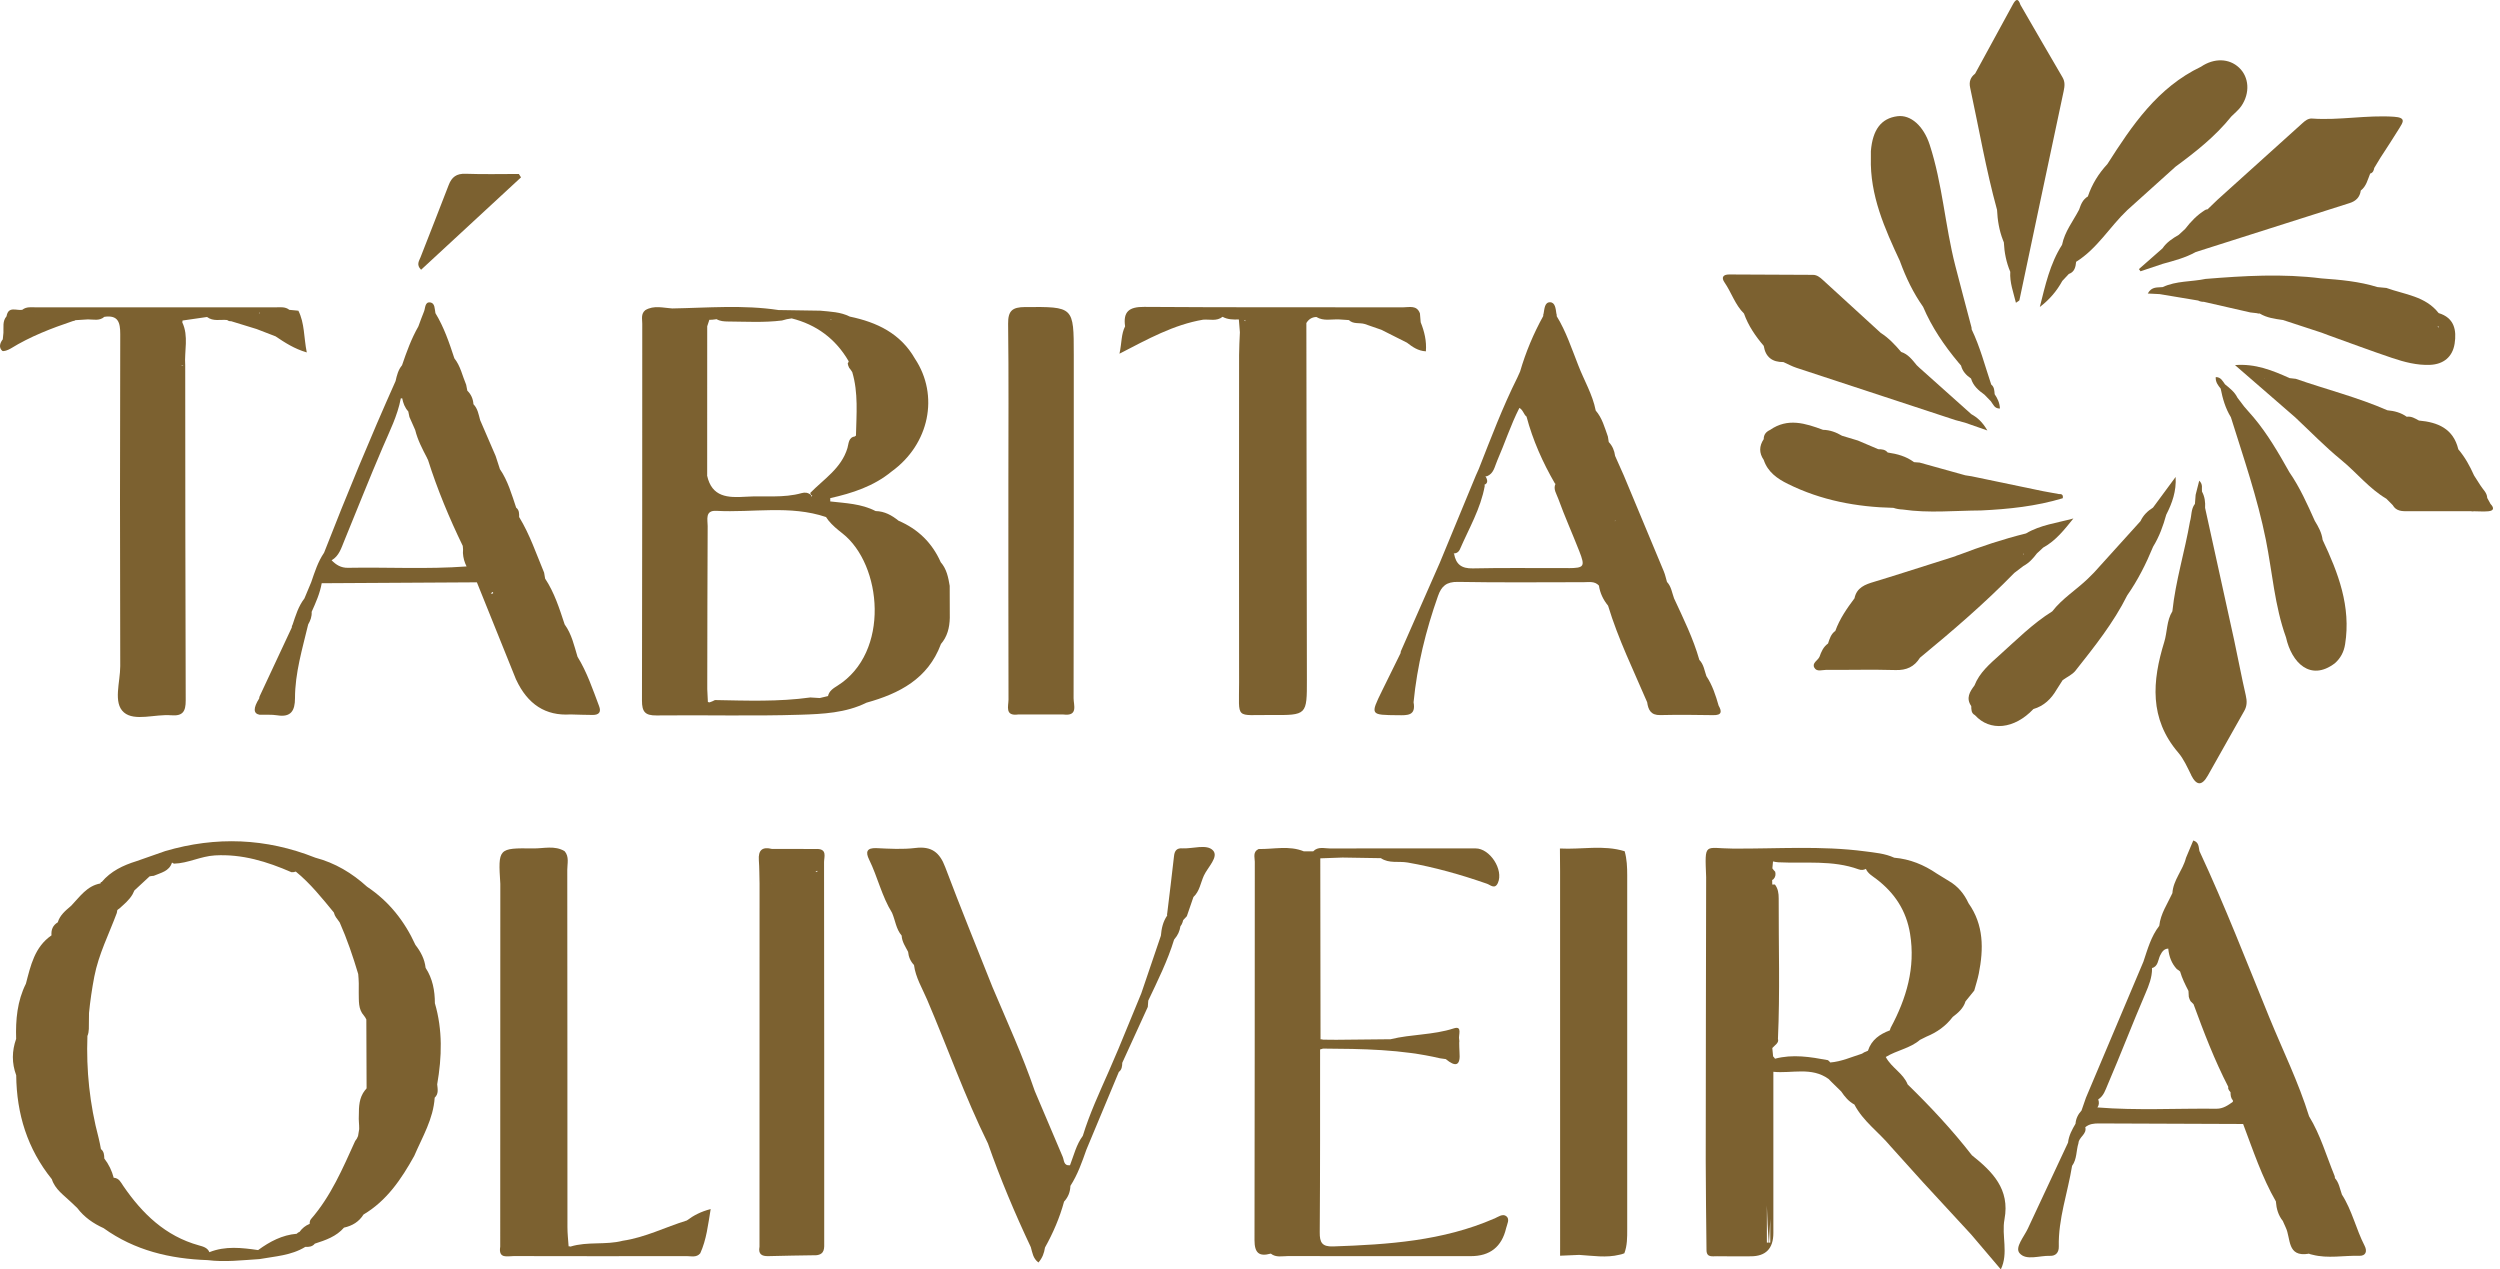 <svg width="258" height="131" viewBox="0 0 258 131" fill="none" xmlns="http://www.w3.org/2000/svg">
    <path d="M226.122 79.984C226.691 81.12 227.247 81.1 227.85 80.034C229.106 77.807 230.359 75.576 231.615 73.351C231.906 72.835 231.896 72.333 231.762 71.75C231.323 69.861 230.975 67.948 230.563 66.052C229.572 61.502 228.563 56.96 227.565 52.411C227.605 51.821 227.528 51.255 227.244 50.729C227.197 50.384 227.374 49.995 226.959 49.607C226.825 50.14 226.708 50.602 226.59 51.064C226.567 51.376 226.54 51.687 226.517 51.999C226.098 52.535 226.189 53.211 226.008 53.811C225.472 56.916 224.52 59.941 224.189 63.084C223.583 64.055 223.673 65.214 223.348 66.263C222.109 70.276 221.79 74.169 224.795 77.669C225.365 78.332 225.73 79.183 226.128 79.977L226.122 79.984Z" fill="#7C6130"/>
    <path d="M206.094 21.645C206.144 22.724 206.315 23.779 206.707 24.784C206.73 24.861 206.76 24.935 206.797 25.012C206.848 26.064 207.048 27.079 207.46 28.05C207.39 29.156 207.779 30.151 208.043 31.246C208.254 31.089 208.392 31.045 208.405 30.971C209.926 23.779 211.433 16.587 212.971 9.398C213.081 8.879 213.125 8.446 212.847 7.974C211.393 5.492 209.956 2.996 208.512 0.504C208.264 -0.267 208.003 -0.056 207.712 0.484C206.422 2.859 205.126 5.227 203.83 7.602C203.351 7.977 203.186 8.43 203.32 9.053C204.225 13.254 204.952 17.495 206.091 21.642L206.094 21.645Z" fill="#7C6130"/>
    <path d="M179.98 32.358C180.426 33.618 181.169 34.696 182.027 35.705H182.02C182.204 36.861 182.911 37.38 184.05 37.366C184.499 37.567 184.934 37.809 185.396 37.959C190.86 39.765 196.33 41.557 201.796 43.353C202.131 43.443 202.466 43.533 202.801 43.624C203.488 43.862 204.174 44.103 205.096 44.425C204.58 43.533 204.061 43.088 203.441 42.743C201.669 41.158 199.894 39.574 198.122 37.989C198.014 37.889 197.907 37.785 197.8 37.685C197.348 37.132 196.919 36.552 196.199 36.321C195.573 35.584 194.916 34.881 194.092 34.355C192.096 32.529 190.096 30.703 188.103 28.878C187.812 28.613 187.513 28.368 187.095 28.365C184.214 28.352 181.333 28.338 178.453 28.325C177.82 28.325 177.615 28.63 177.97 29.146C178.69 30.187 179.056 31.45 179.983 32.361L179.98 32.358Z" fill="#7C6130"/>
    <path d="M212.81 25.256C211.551 27.219 211.072 29.457 210.509 31.681C211.494 30.931 212.257 30.04 212.83 28.991C213.055 28.754 213.276 28.512 213.5 28.275C214.1 28.064 214.203 27.558 214.257 27.018C216.441 25.658 217.724 23.401 219.543 21.679C221.201 20.188 222.856 18.694 224.514 17.203C226.604 15.665 228.637 14.064 230.272 12.021C230.62 11.666 231.029 11.351 231.303 10.949C232.224 9.599 232.11 7.961 231.075 6.983C230.047 6.011 228.49 5.971 227.146 6.885C222.665 9.023 220.032 12.935 217.483 16.932C216.582 17.903 215.895 19.005 215.47 20.268H215.48C214.947 20.573 214.746 21.096 214.565 21.635C213.946 22.824 213.078 23.896 212.807 25.256H212.81Z" fill="#7C6130"/>
    <path d="M196.095 27.015C196.698 28.66 197.449 30.228 198.464 31.665C199.365 33.779 200.641 35.651 202.105 37.407C202.195 37.514 202.285 37.618 202.379 37.725C202.53 38.321 202.919 38.733 203.411 39.065C203.632 39.819 204.185 40.294 204.791 40.726C205.012 40.954 205.233 41.179 205.454 41.406C205.699 41.721 205.823 42.18 206.392 42.16C206.372 41.594 206.151 41.125 205.849 40.683C205.813 40.321 205.823 39.942 205.494 39.684C204.851 37.772 204.349 35.809 203.471 33.983C203.481 33.876 203.465 33.772 203.428 33.671C202.878 31.584 202.319 29.501 201.783 27.41C200.728 23.287 200.467 18.995 199.14 14.925C198.514 13.012 197.197 11.813 195.811 11.994C194.139 12.212 193.251 13.381 193.074 15.605C193.074 15.826 193.074 16.047 193.074 16.268C192.963 20.161 194.504 23.591 196.099 27.005L196.095 27.015Z" fill="#7C6130"/>
    <path d="M197.525 47.694C196.721 47.088 195.784 46.843 194.809 46.699C194.554 46.384 194.203 46.358 193.837 46.358C193.137 46.059 192.434 45.761 191.734 45.463C191.188 45.299 190.642 45.135 190.099 44.971C189.493 44.612 188.847 44.371 188.133 44.358C186.314 43.684 184.495 43.101 182.68 44.364C182.271 44.552 182.01 44.84 182.017 45.316C181.538 46.033 181.524 46.749 182.017 47.463C182.429 48.719 183.437 49.413 184.526 49.949C187.949 51.64 191.61 52.327 195.405 52.411C195.72 52.521 196.038 52.568 196.36 52.582C199.043 52.977 201.746 52.692 204.442 52.679C207.296 52.545 210.127 52.25 212.873 51.419C212.94 51.108 212.816 50.964 212.498 50.99C211.945 50.89 211.396 50.789 210.843 50.689C208.381 50.176 205.923 49.664 203.461 49.151C203.247 49.118 203.032 49.084 202.818 49.051C201.247 48.612 199.676 48.177 198.105 47.738C197.911 47.724 197.716 47.708 197.525 47.694Z" fill="#7C6130"/>
    <path d="M187.239 68.899C187.483 69.365 188.046 69.13 188.461 69.13C190.849 69.147 193.241 69.08 195.626 69.15C196.755 69.184 197.555 68.809 198.138 67.881C198.138 67.881 198.145 67.877 198.145 67.874C201.515 65.094 204.827 62.256 207.879 59.124C208.19 58.886 208.502 58.648 208.813 58.411C209.396 58.102 209.822 57.627 210.21 57.111C210.425 56.91 210.642 56.712 210.857 56.511C212.166 55.798 213.051 54.652 213.975 53.506C212.294 53.969 210.575 54.163 209.085 55.051C206.727 55.633 204.425 56.401 202.158 57.265C202.024 57.298 201.886 57.352 201.769 57.412C199.991 57.975 198.212 58.541 196.433 59.104C195.428 59.416 194.43 59.74 193.422 60.039C192.491 60.313 191.606 60.632 191.385 61.744C190.598 62.792 189.855 63.864 189.406 65.11C188.957 65.429 188.813 65.921 188.655 66.41C188.176 66.749 187.955 67.254 187.771 67.784C187.6 68.165 186.984 68.41 187.232 68.892L187.239 68.899ZM208.823 57.221C208.807 57.221 208.79 57.221 208.773 57.221C208.793 57.181 208.81 57.141 208.827 57.094C208.827 57.138 208.827 57.178 208.827 57.221H208.823ZM191.442 61.791L191.392 61.747C191.409 61.761 191.429 61.774 191.446 61.791H191.442ZM189.446 65.147C189.446 65.147 189.436 65.147 189.429 65.147L189.409 65.117C189.422 65.127 189.433 65.137 189.446 65.147Z" fill="#7C6130"/>
    <path d="M154.205 125.757C148.892 128.069 143.258 128.437 137.581 128.632C136.432 128.672 136.187 128.223 136.197 127.174C136.244 120.883 136.231 114.595 136.234 108.304C136.338 108.281 136.439 108.251 136.539 108.214C140.585 108.241 144.632 108.284 148.604 109.215C148.805 109.242 149.003 109.269 149.204 109.299C150.222 110.143 150.741 110.006 150.621 108.586C150.594 108.257 150.601 107.929 150.591 107.601C150.611 107.494 150.611 107.386 150.587 107.279C150.477 106.84 150.969 105.825 150.028 106.13C147.891 106.824 145.65 106.72 143.506 107.249C141.634 107.269 139.765 107.286 137.892 107.306C137.443 107.303 136.991 107.299 136.542 107.293C136.455 107.262 136.368 107.252 136.278 107.259C136.271 101.032 136.264 94.807 136.254 88.58C137.021 88.553 137.785 88.526 138.552 88.499C139.872 88.52 141.188 88.543 142.508 88.563C143.356 89.136 144.35 88.851 145.268 89.012C148.072 89.498 150.785 90.272 153.465 91.206C153.8 91.323 154.272 91.816 154.583 91.119C155.19 89.763 153.766 87.555 152.282 87.555C147.275 87.555 142.267 87.545 137.259 87.562C136.676 87.562 136.023 87.334 135.521 87.86C135.199 87.86 134.881 87.86 134.559 87.86C133.032 87.233 131.448 87.649 129.89 87.618C129.264 87.907 129.495 88.479 129.495 88.935C129.481 101.953 129.495 114.967 129.465 127.985C129.465 129.292 129.924 129.71 131.146 129.372C131.685 129.804 132.325 129.627 132.918 129.627C139.212 129.64 145.503 129.633 151.797 129.633C153.768 129.633 154.98 128.673 155.431 126.752C155.531 126.327 155.843 125.818 155.448 125.509C155.076 125.218 154.59 125.593 154.212 125.761L154.205 125.757ZM130.855 88.198H130.848C130.848 88.198 130.848 88.198 130.848 88.195H130.855V88.198Z" fill="#7C6130"/>
    <path d="M7.786 33.042C8.215 33.015 8.644 32.988 9.073 32.961C9.652 32.961 10.258 33.145 10.768 32.697C12.194 32.489 12.412 33.269 12.409 34.482C12.379 45.902 12.372 57.325 12.409 68.745C12.415 70.383 11.642 72.544 12.794 73.525C13.896 74.467 16.006 73.68 17.664 73.817C18.867 73.917 19.168 73.421 19.165 72.289C19.121 60.759 19.125 49.225 19.115 37.695C19.011 36.221 19.49 34.703 18.813 33.269C18.817 33.206 18.827 33.142 18.84 33.078C19.681 32.958 20.525 32.837 21.366 32.713C22.002 33.196 22.742 32.955 23.439 33.025C23.583 33.135 23.721 33.162 23.855 33.149C24.729 33.417 25.606 33.685 26.481 33.956C27.134 34.207 27.784 34.459 28.437 34.71C29.401 35.36 30.373 35.993 31.659 36.371C31.344 34.8 31.445 33.363 30.791 32.063C30.741 32.097 30.688 32.117 30.631 32.134C30.684 32.11 30.738 32.087 30.791 32.063C30.48 32.033 30.172 32.006 29.86 31.976C29.428 31.625 28.912 31.718 28.42 31.718C20.193 31.715 11.967 31.715 3.74 31.718C3.248 31.718 2.732 31.625 2.296 31.973C1.707 32.08 0.859 31.551 0.675 32.643C0.236 33.149 0.387 33.769 0.354 34.348C0.33 34.572 0.307 34.794 0.287 35.018C-0.012 35.403 -0.146 35.859 0.226 36.2C0.35 36.314 0.849 36.123 1.111 35.963C3.124 34.72 5.311 33.879 7.535 33.129C7.622 33.129 7.706 33.099 7.793 33.042H7.786ZM26.792 32.331C26.765 32.335 26.742 32.338 26.715 32.341C26.742 32.308 26.769 32.268 26.792 32.227C26.792 32.261 26.792 32.298 26.792 32.331ZM3.696 32.321C3.696 32.321 3.7 32.328 3.703 32.331C3.703 32.331 3.7 32.331 3.696 32.331C3.696 32.331 3.696 32.325 3.696 32.321ZM18.934 37.691C18.87 37.701 18.813 37.725 18.756 37.755V37.695H18.753V37.688C18.753 37.688 18.753 37.688 18.756 37.691C18.817 37.691 18.874 37.691 18.934 37.691Z" fill="#7C6130"/>
    <path d="M131.227 73.787C134.871 73.817 134.878 73.793 134.871 70.122C134.854 57.861 134.834 45.6 134.817 33.336C135.052 32.948 135.39 32.727 135.849 32.713C136.596 33.166 137.413 32.924 138.204 32.965C138.539 32.988 138.874 33.011 139.205 33.032C139.671 33.48 140.301 33.276 140.837 33.437L142.555 34.033C143.436 34.475 144.317 34.921 145.198 35.363C145.757 35.792 146.323 36.211 147.151 36.258C147.234 35.185 146.997 34.211 146.615 33.259C146.588 32.955 146.561 32.65 146.538 32.345C146.219 31.464 145.452 31.715 144.826 31.715C135.909 31.702 126.993 31.735 118.079 31.671C116.528 31.661 115.892 32.151 116.11 33.681C115.698 34.485 115.775 35.366 115.53 36.502C118.468 34.984 121.131 33.504 124.162 32.991C124.839 32.934 125.562 33.186 126.175 32.69V32.697C126.701 32.985 127.274 32.988 127.85 32.968C127.887 33.41 127.921 33.849 127.957 34.291C127.927 35.068 127.874 35.849 127.874 36.626C127.867 47.885 127.857 59.144 127.874 70.403C127.88 74.349 127.401 73.757 131.22 73.787H131.227ZM128.51 33.011V33.145C128.47 33.122 128.436 33.102 128.403 33.085C128.433 33.058 128.47 33.032 128.51 33.011Z" fill="#7C6130"/>
    <path d="M105.086 73.736C106.641 73.736 108.191 73.736 109.746 73.736C111.29 73.934 110.794 72.752 110.794 72.061C110.821 60.246 110.814 48.434 110.814 36.619C110.814 31.618 110.814 31.655 105.776 31.688C104.483 31.698 104.021 32.063 104.038 33.41C104.105 38.87 104.065 44.331 104.065 49.791C104.065 57.258 104.058 64.725 104.078 72.192C104.078 72.862 103.669 73.934 105.086 73.733V73.736ZM109.106 73.147C109.106 73.147 109.103 73.144 109.099 73.14L109.106 73.147C109.109 73.147 109.116 73.147 109.119 73.147C109.119 73.147 109.119 73.153 109.119 73.157C109.116 73.157 109.113 73.15 109.109 73.147H109.106Z" fill="#7C6130"/>
    <path d="M84.339 87.615C82.781 87.615 81.22 87.612 79.663 87.609C78.668 87.361 78.239 87.736 78.313 88.767C78.373 89.578 78.363 90.392 78.386 91.206C78.386 103.695 78.383 116.18 78.38 128.668C78.236 129.419 78.604 129.653 79.301 129.633C80.956 129.586 82.614 129.566 84.268 129.539C85.149 129.429 85.059 128.766 85.059 128.153C85.059 115.091 85.062 102.03 85.042 88.965C85.042 88.449 85.384 87.632 84.335 87.612L84.339 87.615ZM79.656 91.21C79.656 91.21 79.666 91.21 79.669 91.21C79.666 91.213 79.659 91.216 79.656 91.22V91.213V91.21ZM84.342 89.866C84.342 89.906 84.342 89.947 84.342 89.984C84.278 89.977 84.215 89.967 84.148 89.957C84.211 89.923 84.275 89.893 84.342 89.863V89.866ZM78.989 91.21V91.216C78.989 91.216 78.983 91.21 78.979 91.21C78.983 91.21 78.986 91.21 78.989 91.21Z" fill="#7C6130"/>
    <path d="M53.77 18.305C53.696 18.188 53.619 18.071 53.545 17.954C51.713 17.954 49.881 18 48.049 17.933C47.114 17.9 46.618 18.265 46.3 19.106C45.352 21.595 44.361 24.064 43.4 26.546C43.252 26.925 42.937 27.323 43.456 27.839C46.9 24.653 50.333 21.478 53.77 18.302V18.305Z" fill="#7C6130"/>
    <path d="M223.559 53.114C224.169 51.922 224.614 50.679 224.524 49.222C223.743 50.277 222.963 51.336 222.186 52.391C222.186 52.391 222.186 52.391 222.186 52.387C221.636 52.732 221.187 53.171 220.909 53.764L220.886 53.798C219.298 55.556 217.711 57.312 216.119 59.071C215.908 59.282 215.697 59.492 215.486 59.704C214.287 60.866 212.83 61.754 211.792 63.094C209.775 64.353 208.107 66.035 206.355 67.606C205.357 68.504 204.279 69.415 203.763 70.745C203.27 71.395 202.868 72.058 203.434 72.869C203.441 73.227 203.424 73.596 203.81 73.8C205.361 75.515 207.886 75.254 209.846 73.174C210.941 72.855 211.688 72.122 212.247 71.16C212.455 70.835 212.659 70.514 212.867 70.189C213.313 69.867 213.859 69.629 214.187 69.217C216.14 66.745 218.113 64.283 219.529 61.442C220.625 59.874 221.476 58.179 222.202 56.414C222.835 55.386 223.241 54.267 223.559 53.108V53.114Z" fill="#7C6130"/>
    <path d="M70.867 125.958C68.663 126.638 66.582 127.707 64.271 128.045C62.499 128.508 60.63 128.102 58.872 128.648C58.811 128.618 58.748 128.612 58.681 128.625C58.637 127.962 58.56 127.298 58.56 126.635C58.553 114.348 58.56 102.057 58.543 89.769C58.543 89.126 58.761 88.426 58.272 87.843C58.255 87.86 58.235 87.88 58.218 87.897V87.883L58.272 87.843C57.24 87.223 56.108 87.572 55.03 87.558C51.402 87.508 51.402 87.541 51.633 91.213C51.633 103.695 51.626 116.177 51.623 128.658C51.415 129.945 52.373 129.623 53.02 129.627C58.969 129.643 64.914 129.64 70.863 129.63C71.339 129.63 71.878 129.807 72.267 129.338C72.91 127.925 73.067 126.411 73.342 124.776C72.33 125.034 71.573 125.436 70.873 125.958H70.867Z" fill="#7C6130"/>
    <path d="M203.494 119.215C201.471 116.612 199.227 114.21 196.869 111.912C196.417 110.756 195.201 110.197 194.611 109.081C195.76 108.381 197.127 108.19 198.138 107.316C198.363 107.206 198.584 107.092 198.808 106.981C199.887 106.539 200.811 105.889 201.518 104.951C202.088 104.519 202.623 104.06 202.841 103.34C203.139 102.968 203.441 102.599 203.742 102.228C203.9 101.645 204.094 101.068 204.211 100.476C204.717 97.93 204.737 95.451 203.149 93.21C202.704 92.241 202.054 91.457 201.123 90.918C200.707 90.66 200.289 90.406 199.873 90.151C198.547 89.247 197.107 88.654 195.492 88.516C195.492 88.516 195.489 88.516 195.485 88.516C194.521 88.071 193.479 87.994 192.447 87.856C187.922 87.26 183.377 87.605 178.841 87.575C175.867 87.555 175.934 86.825 176.074 90.53C176.074 90.53 176.074 90.526 176.074 90.523C176.074 90.523 176.074 90.526 176.074 90.53C176.058 100.301 176.034 110.073 176.031 119.845C176.031 122.897 176.084 125.948 176.111 129C176.111 129.811 176.728 129.633 177.186 129.643C178.352 129.663 179.518 129.653 180.68 129.65C182.232 129.65 183.009 128.849 183.011 127.248C183.011 121.701 183.011 116.157 183.011 110.609C184.917 110.803 186.944 110.073 188.709 111.349C188.81 111.45 188.91 111.554 189.007 111.654C189.342 111.982 189.677 112.314 190.015 112.642C190.381 113.185 190.786 113.681 191.382 113.992H191.375C192.276 115.718 193.884 116.833 195.1 118.29C196.212 119.523 197.321 120.756 198.433 121.989C200.098 123.794 201.766 125.6 203.431 127.406C204.449 128.605 205.467 129.801 206.486 131C207.296 129.322 206.546 127.526 206.864 125.824C207.444 122.716 205.615 120.907 203.491 119.215H203.494ZM182.341 124.404C182.385 125.68 182.442 126.96 182.522 128.236C182.462 128.236 182.402 128.236 182.341 128.236V124.404ZM182.566 128.236C182.616 127.422 182.66 126.608 182.693 125.794V128.236C182.65 128.236 182.606 128.236 182.566 128.236ZM188.649 109.41C186.83 109.071 185.014 108.773 183.179 109.259C183.129 109.179 183.075 109.105 183.005 109.038C182.998 109.031 182.995 109.025 182.985 109.018C182.958 108.73 182.928 108.442 182.901 108.157C183.165 107.859 183.624 107.614 183.484 107.212C183.701 102.382 183.547 97.541 183.561 92.704C183.561 92.201 183.497 91.702 183.169 91.28C183.065 91.273 182.978 91.28 182.898 91.287C182.894 91.129 182.891 90.975 182.887 90.818C182.924 90.794 182.961 90.774 183.001 90.751C183.226 90.53 183.273 90.262 183.202 89.967C183.092 89.86 182.998 89.739 182.908 89.612C182.931 89.374 182.951 89.139 182.975 88.901C183.159 88.945 183.343 88.975 183.534 88.989C186.304 89.123 189.118 88.737 191.818 89.719C192.062 89.809 192.327 89.796 192.561 89.669C192.762 90.151 193.241 90.409 193.653 90.724C195.532 92.161 196.735 93.98 197.12 96.365C197.689 99.879 196.745 103.042 195.11 106.083C195.08 106.167 195.057 106.251 195.03 106.335C194.002 106.72 193.141 107.299 192.772 108.435C192.719 108.455 192.665 108.475 192.615 108.505C192.444 108.556 192.297 108.643 192.159 108.74C191.077 109.078 190.032 109.557 188.883 109.648C188.816 109.56 188.739 109.48 188.645 109.413L188.649 109.41Z" fill="#7C6130"/>
    <path d="M246.296 29.718C245.981 29.688 245.67 29.658 245.355 29.628C243.469 29.042 241.523 28.871 239.567 28.73C235.58 28.224 231.598 28.462 227.615 28.784C227.615 28.784 227.615 28.784 227.618 28.784C227.618 28.784 227.618 28.784 227.615 28.784C226.145 29.092 224.594 28.971 223.19 29.628C222.674 29.695 222.065 29.534 221.649 30.291C222.159 30.315 222.517 30.335 222.875 30.352C224.198 30.573 225.525 30.794 226.848 31.015C227.039 31.119 227.24 31.149 227.441 31.149C229.039 31.514 230.64 31.879 232.238 32.244C232.462 32.271 232.686 32.298 232.908 32.321L233.052 32.358L233.199 32.352C233.929 32.8 234.753 32.904 235.577 33.022C235.577 33.022 235.577 33.018 235.574 33.015C236.917 33.454 238.257 33.892 239.6 34.335C239.838 34.425 240.072 34.512 240.31 34.603C242.497 35.387 244.675 36.204 246.875 36.944C248.132 37.366 249.431 37.708 250.774 37.654C252.171 37.597 253.102 36.834 253.317 35.47C253.534 34.08 253.293 32.8 251.669 32.311C250.305 30.559 248.175 30.402 246.293 29.722L246.296 29.718ZM251.659 33.842C251.629 33.785 251.595 33.725 251.558 33.661C251.588 33.665 251.618 33.671 251.649 33.675C251.655 33.735 251.655 33.785 251.659 33.842Z" fill="#7C6130"/>
    <path d="M121.995 87.548C121.452 87.518 121.221 87.786 121.161 88.332C120.946 90.299 120.695 92.261 120.461 94.228C120.434 94.312 120.431 94.399 120.454 94.483C120.019 95.109 119.865 95.823 119.804 96.563C119.131 98.546 118.458 100.529 117.781 102.516C116.994 104.425 116.207 106.331 115.423 108.241C115.088 109.021 114.75 109.805 114.415 110.586C113.453 112.77 112.445 114.934 111.745 117.222C111.068 118.13 110.824 119.225 110.425 120.253C109.755 120.327 109.829 119.754 109.672 119.386C108.71 117.125 107.752 114.863 106.791 112.599C105.542 108.937 103.924 105.423 102.423 101.866C100.788 97.745 99.11 93.642 97.549 89.495C96.977 87.967 96.139 87.307 94.468 87.511C93.155 87.672 91.801 87.592 90.468 87.528C89.423 87.478 89.313 87.937 89.695 88.714C90.576 90.506 90.998 92.493 92.059 94.201C92.398 94.982 92.468 95.876 93.051 96.553C93.081 97.189 93.439 97.692 93.717 98.228C93.764 98.75 93.959 99.206 94.324 99.588C94.491 100.881 95.178 101.993 95.674 103.155C97.787 108.1 99.576 113.182 101.957 118.009C103.234 121.657 104.734 125.215 106.382 128.709C106.54 129.261 106.6 129.864 107.166 130.29C107.595 129.801 107.756 129.288 107.843 128.746C108.68 127.241 109.36 125.67 109.812 124.005C110.238 123.546 110.449 123 110.466 122.381C111.216 121.222 111.661 119.932 112.117 118.642L115.463 110.626C115.778 110.385 115.808 110.04 115.818 109.681C116.696 107.758 117.577 105.835 118.454 103.913C118.471 103.695 118.485 103.48 118.501 103.263C119.479 101.196 120.501 99.152 121.171 96.955C121.188 96.955 121.201 96.931 121.218 96.901C121.549 96.519 121.747 96.084 121.817 95.598C121.858 95.528 121.898 95.461 121.948 95.4C122.018 95.26 122.072 95.112 122.105 94.958C122.229 94.824 122.357 94.687 122.481 94.553C122.708 93.893 122.933 93.233 123.161 92.573C123.804 91.977 123.901 91.106 124.239 90.365C124.638 89.495 125.8 88.426 125.18 87.763C124.534 87.073 123.084 87.609 121.985 87.552L121.995 87.548ZM123.147 92.201C123.147 92.201 123.12 92.218 123.107 92.225C123.117 92.211 123.13 92.195 123.14 92.181C123.14 92.188 123.14 92.195 123.144 92.201H123.147Z" fill="#7C6130"/>
    <path d="M241.677 123.252C241.469 122.679 241.392 122.052 240.96 121.577C240.967 121.483 240.954 121.396 240.913 121.312C240.073 119.262 239.466 117.111 238.297 115.202C237.209 111.691 235.584 108.398 234.197 105.008C231.849 99.26 229.608 93.461 226.982 87.829C226.889 87.418 226.949 86.925 226.346 86.737C226.095 87.334 225.844 87.933 225.592 88.533C225.592 88.533 225.599 88.533 225.602 88.53C225.602 88.53 225.596 88.533 225.592 88.533C225.274 89.803 224.276 90.811 224.192 92.171C223.686 93.273 222.97 94.291 222.836 95.544C221.988 96.643 221.63 97.96 221.201 99.243C219.225 103.923 217.245 108.606 215.269 113.286C215.115 113.728 214.964 114.17 214.81 114.612C214.455 114.997 214.234 115.443 214.194 115.969C213.838 116.575 213.5 117.192 213.423 117.912C212.04 120.87 210.65 123.828 209.273 126.792C208.884 127.63 207.92 128.725 208.409 129.315C209.089 130.136 210.479 129.56 211.564 129.603C212.16 129.627 212.482 129.245 212.468 128.648C212.401 125.784 213.39 123.098 213.838 120.317C214.351 119.617 214.254 118.746 214.498 117.972C214.532 117.339 215.389 117.054 215.202 116.327C215.614 115.982 216.099 115.935 216.612 115.939C221.573 115.966 226.53 115.979 231.491 115.996C232.519 118.712 233.427 121.479 234.887 124.015L234.874 124.022C234.928 124.746 235.122 125.422 235.584 125.999C235.685 126.226 235.789 126.454 235.889 126.682C236.428 127.794 235.996 129.75 238.237 129.389V129.365C238.374 129.426 238.512 129.462 238.649 129.489C240.244 129.905 241.878 129.553 243.489 129.6C244.132 129.616 244.333 129.154 244.025 128.558C243.138 126.839 242.736 124.903 241.674 123.262L241.677 123.252ZM216.451 114.291C216.625 114.056 216.649 113.778 216.538 113.456C217.098 113.105 217.272 112.502 217.51 111.946C218.853 108.823 220.065 105.644 221.409 102.522C221.76 101.702 222.095 100.874 222.092 99.956C222.089 99.936 222.082 99.919 222.079 99.903C222.708 99.755 222.708 99.072 222.916 98.623C223.13 98.164 223.375 97.903 223.767 97.896C223.767 97.913 223.767 97.93 223.77 97.946C223.85 98.724 224.108 99.427 224.648 100.01C224.775 100.087 224.886 100.171 224.986 100.258C225.187 100.965 225.519 101.614 225.85 102.264C225.867 102.465 225.877 102.67 225.884 102.874C225.924 103.028 225.981 103.176 226.058 103.316C226.172 103.417 226.276 103.524 226.373 103.631C227.435 106.529 228.537 109.406 229.953 112.153C229.953 112.22 229.953 112.287 229.953 112.358C230.01 112.492 230.087 112.612 230.191 112.716C230.191 113.018 230.211 113.316 230.432 113.544C230.429 113.597 230.426 113.654 230.432 113.708C229.923 114.073 229.414 114.428 228.734 114.421C224.638 114.374 220.541 114.616 216.448 114.287L216.451 114.291ZM239.61 119.975C239.61 119.975 239.604 119.975 239.6 119.975C239.6 119.975 239.6 119.975 239.6 119.972C239.6 119.972 239.607 119.972 239.61 119.972V119.975Z" fill="#7C6130"/>
    <path d="M53.261 70.129C54.449 72.697 56.32 73.897 58.875 73.73C59.639 73.75 60.402 73.78 61.166 73.783C61.816 73.783 62.074 73.485 61.816 72.845C61.163 71.117 60.577 69.361 59.598 67.774C59.598 67.774 59.598 67.774 59.598 67.77C59.25 66.621 58.999 65.439 58.272 64.44C57.733 62.806 57.217 61.161 56.255 59.707C56.222 59.503 56.188 59.302 56.152 59.097C55.344 57.161 54.678 55.161 53.576 53.359C53.576 53.004 53.596 52.642 53.268 52.391C52.802 51.011 52.41 49.597 51.566 48.377C51.569 48.377 51.573 48.377 51.579 48.377C51.435 47.939 51.295 47.5 51.151 47.061C50.618 45.825 50.082 44.589 49.55 43.356C49.392 42.78 49.305 42.17 48.859 41.715C48.823 41.169 48.622 40.7 48.227 40.318C48.186 40.113 48.149 39.912 48.109 39.708C47.717 38.79 47.53 37.782 46.89 36.978C46.364 35.37 45.821 33.772 44.937 32.318C44.85 31.899 44.9 31.29 44.415 31.212C43.835 31.125 43.909 31.785 43.755 32.154C43.544 32.656 43.37 33.169 43.179 33.678C42.455 34.948 41.959 36.314 41.49 37.695C41.095 38.167 40.954 38.743 40.824 39.326C38.214 45.168 35.769 51.081 33.445 57.04C32.812 57.968 32.48 59.027 32.121 60.075C31.887 60.635 31.652 61.198 31.418 61.757C30.795 62.561 30.51 63.523 30.195 64.467C30.132 64.554 30.105 64.651 30.112 64.759C29.013 67.114 27.911 69.469 26.812 71.82C26.769 71.897 26.749 71.981 26.752 72.072C26.12 73.076 26.132 73.64 26.789 73.763C27.395 73.777 28.015 73.726 28.611 73.82C30.041 74.055 30.44 73.324 30.443 72.068C30.443 69.448 31.207 66.96 31.803 64.444C32.034 64.042 32.199 63.62 32.162 63.144C32.59 62.189 33.019 61.231 33.2 60.189C38.539 60.159 43.875 60.126 49.215 60.096C50.565 63.442 51.914 66.792 53.261 70.139V70.129ZM50.648 61.258C50.722 61.167 50.802 61.087 50.883 61.107C50.883 61.151 50.886 61.194 50.886 61.241C50.786 61.265 50.709 61.268 50.648 61.258ZM35.9 58.598C35.19 58.611 34.677 58.287 34.222 57.821C34.989 57.379 35.217 56.571 35.521 55.831C36.848 52.605 38.124 49.359 39.501 46.153C40.204 44.508 41.028 42.897 41.363 41.111C41.41 41.118 41.46 41.115 41.507 41.098C41.604 41.604 41.778 42.073 42.133 42.458C42.174 42.649 42.214 42.843 42.254 43.034C42.452 43.483 42.653 43.932 42.85 44.381C43.102 45.416 43.597 46.347 44.083 47.282C44.09 47.332 44.117 47.386 44.163 47.443C45.131 50.501 46.361 53.456 47.758 56.337C47.791 56.575 47.798 56.819 47.774 57.074C47.801 57.563 47.932 58.022 48.149 58.457C44.066 58.759 39.98 58.521 35.893 58.598H35.9Z" fill="#7C6130"/>
    <path d="M97.098 66.487L97.084 66.484C97.767 65.707 97.995 64.772 98.019 63.767C98.019 62.665 98.012 61.563 98.009 60.461C97.865 59.586 97.694 58.719 97.084 58.022C96.197 56.022 94.743 54.602 92.733 53.741C92.04 53.181 91.286 52.759 90.362 52.742C88.894 51.979 87.273 51.932 85.682 51.748C85.682 51.634 85.682 51.52 85.682 51.409C87.967 50.893 90.164 50.183 92.01 48.662C95.909 45.845 96.947 40.817 94.421 37.015C92.931 34.408 90.502 33.256 87.702 32.673C86.744 32.187 85.692 32.167 84.657 32.063C83.22 32.04 81.787 32.02 80.35 31.996H80.343C76.692 31.444 73.031 31.769 69.37 31.832C68.442 31.775 67.497 31.48 66.603 32.003C66.124 32.382 66.281 32.918 66.281 33.4C66.274 46.368 66.284 59.335 66.251 72.303C66.251 73.452 66.566 73.847 67.752 73.834C72.706 73.777 77.666 73.917 82.614 73.76C84.905 73.686 87.273 73.582 89.424 72.517C92.817 71.572 95.758 70.055 97.094 66.494L97.098 66.487ZM85.816 32.968C85.773 32.978 85.729 32.985 85.682 32.998C85.709 32.971 85.736 32.951 85.759 32.928C85.776 32.941 85.796 32.955 85.816 32.968ZM81.686 32.854C84.242 33.497 86.231 34.948 87.588 37.289C87.565 37.363 87.534 37.437 87.484 37.507C87.508 37.664 87.558 37.815 87.632 37.953C87.755 38.1 87.859 38.251 87.953 38.405C88.59 40.545 88.382 42.76 88.335 44.957C88.308 44.974 88.281 44.984 88.258 45.004C88.248 45.014 88.241 45.028 88.234 45.041C87.551 45.128 87.588 45.795 87.457 46.237C86.828 48.337 85.019 49.436 83.612 50.877C83.646 50.95 83.679 51.021 83.713 51.094C83.749 51.098 83.786 51.101 83.823 51.101C83.79 51.165 83.759 51.225 83.729 51.285C83.723 51.222 83.713 51.161 83.709 51.094L83.672 51.074C83.398 50.83 83.063 50.793 82.738 50.887C80.839 51.423 78.892 51.138 76.966 51.262C75.121 51.379 73.456 51.322 72.97 49.064C72.974 49.064 72.977 49.064 72.98 49.064C72.98 48.843 72.98 48.622 72.98 48.404C72.98 43.493 72.98 38.586 72.984 33.675C73.057 33.45 73.131 33.226 73.205 33.001C73.376 33.008 73.546 33.001 73.717 32.971C73.794 32.958 73.871 32.948 73.952 32.938C74.303 33.149 74.722 33.176 75.134 33.179C76.99 33.192 78.849 33.306 80.701 33.075C81.026 32.968 81.354 32.901 81.686 32.861V32.854ZM73.784 72.246C73.597 72.346 73.409 72.427 73.218 72.487C73.165 72.474 73.108 72.46 73.054 72.447C73.034 72.008 73.01 71.566 72.99 71.127C72.99 70.909 72.99 70.691 72.99 70.477C73.001 65.08 73.001 59.687 73.031 54.29C73.034 53.64 72.733 52.655 73.922 52.719C77.697 52.923 81.542 52.106 85.247 53.359C85.33 53.469 85.407 53.583 85.484 53.697C85.903 54.22 86.422 54.642 86.945 55.051C91.038 58.267 91.889 67.338 86.422 70.768C86.007 71.03 85.568 71.294 85.451 71.834C85.17 71.907 84.882 71.961 84.597 72.038C84.275 72.004 83.947 72.011 83.629 71.978C80.36 72.433 77.074 72.306 73.788 72.246H73.784Z" fill="#7C6130"/>
    <path d="M177.358 72.808C177.056 71.747 176.715 70.705 176.098 69.773C175.897 69.197 175.824 68.564 175.371 68.099C174.742 65.884 173.723 63.831 172.762 61.75C172.548 61.174 172.481 60.531 172.032 60.055C171.925 59.69 171.848 59.315 171.703 58.963C170.333 55.664 168.953 52.367 167.577 49.071C167.279 48.398 166.977 47.724 166.679 47.051C166.605 46.505 166.408 46.019 166.023 45.617C165.992 45.43 165.966 45.242 165.935 45.054C165.597 44.116 165.349 43.135 164.669 42.358C164.669 42.358 164.673 42.358 164.676 42.358C164.351 40.696 163.47 39.249 162.874 37.691C162.197 35.98 161.624 34.217 160.653 32.633C160.663 32.532 160.653 32.435 160.616 32.341C160.546 31.862 160.496 31.192 159.956 31.192C159.407 31.192 159.39 31.872 159.303 32.341C159.263 32.428 159.253 32.519 159.263 32.613C158.255 34.435 157.458 36.341 156.875 38.338C156.781 38.545 156.687 38.757 156.593 38.964C155.066 42.019 153.863 45.215 152.614 48.388C152.51 48.619 152.41 48.846 152.306 49.078C151.063 52.083 149.824 55.087 148.581 58.092C147.255 61.104 145.932 64.115 144.605 67.127C144.558 67.207 144.538 67.294 144.545 67.392C143.908 68.681 143.272 69.971 142.639 71.264C141.396 73.803 141.396 73.783 144.273 73.81C145.238 73.82 146.139 73.88 145.881 72.474C146.246 68.705 147.144 65.064 148.404 61.499C148.759 60.491 149.274 60.032 150.45 60.052C154.781 60.132 159.112 60.082 163.443 60.082C163.986 60.082 164.565 59.952 165.008 60.431C165.125 61.211 165.456 61.898 165.952 62.504C166.997 65.948 168.578 69.177 169.988 72.474C170.099 73.254 170.364 73.817 171.332 73.797C173.154 73.757 174.979 73.77 176.802 73.803C177.696 73.82 177.719 73.442 177.354 72.805L177.358 72.808ZM166.656 53.744C166.686 53.737 166.719 53.734 166.753 53.734C166.719 53.751 166.689 53.767 166.656 53.788C166.656 53.774 166.656 53.761 166.656 53.747V53.744ZM161.856 58.625C158.57 58.645 155.28 58.581 151.994 58.658C150.812 58.685 150.253 58.226 150.058 57.144C150.035 57.131 150.018 57.124 149.995 57.111C150.306 57.127 150.544 56.963 150.654 56.709C151.586 54.548 152.808 52.498 153.227 50.14C153.217 50.103 153.207 50.062 153.197 50.026C153.595 49.861 153.515 49.52 153.301 49.131C153.341 49.141 153.384 49.155 153.435 49.158C154.168 48.873 154.245 48.146 154.507 47.553C155.297 45.748 155.9 43.862 156.801 42.096C157.193 42.311 157.253 42.797 157.541 42.994C157.541 42.994 157.541 43.001 157.541 43.004C158.191 45.44 159.206 47.718 160.466 49.892C160.486 49.905 160.506 49.922 160.526 49.935C160.271 50.475 160.63 50.957 160.807 51.453C161.47 53.285 162.271 55.064 162.981 56.88C163.601 58.464 163.504 58.622 161.852 58.632L161.856 58.625Z" fill="#7C6130"/>
    <path d="M44.88 103.527C44.877 102.228 44.645 100.988 43.922 99.879C43.825 98.978 43.416 98.214 42.87 97.511C41.751 95.055 40.137 93.015 37.879 91.508C36.328 90.097 34.577 89.049 32.533 88.51C27.452 86.49 22.293 86.292 17.055 87.83C16.067 88.175 15.082 88.523 14.094 88.868C12.71 89.297 11.434 89.9 10.486 91.035C10.432 91.005 10.392 91.035 10.369 91.169H10.376C8.969 91.417 8.235 92.55 7.347 93.474C7.331 93.474 7.317 93.488 7.304 93.511C6.751 93.983 6.182 94.446 5.961 95.186C5.448 95.491 5.267 95.957 5.314 96.529C3.569 97.732 3.164 99.645 2.675 101.514C1.774 103.313 1.606 105.242 1.666 107.209C1.221 108.465 1.208 109.718 1.673 110.971C1.713 114.951 2.825 118.562 5.348 121.691C5.686 122.756 6.597 123.345 7.344 124.069C7.555 124.27 7.766 124.471 7.977 124.672C8.691 125.617 9.628 126.263 10.694 126.746C13.899 129.05 17.55 129.911 21.426 130.045C23.215 130.27 24.997 130.049 26.779 129.938C28.39 129.65 30.055 129.57 31.505 128.679C31.877 128.695 32.232 128.665 32.49 128.344C33.605 127.985 34.71 127.61 35.511 126.679V126.689C36.355 126.501 37.048 126.089 37.514 125.339C39.929 123.905 41.423 121.674 42.746 119.295C43.587 117.336 44.719 115.483 44.86 113.279C45.285 112.884 45.165 112.384 45.118 111.902C45.607 109.092 45.691 106.294 44.877 103.521L44.88 103.527ZM26.658 128.987C26.658 128.987 26.651 129.003 26.648 129.01C24.953 128.766 23.261 128.565 21.61 129.225C21.416 128.759 20.957 128.642 20.521 128.521C17.065 127.563 14.683 125.248 12.723 122.391C12.476 122.029 12.298 121.597 11.776 121.547C11.762 121.55 11.752 121.557 11.739 121.56C11.548 120.826 11.226 120.156 10.764 119.557C10.754 119.195 10.737 118.836 10.416 118.585C10.339 118.207 10.282 117.821 10.181 117.45C9.253 113.949 8.892 110.438 9.022 106.911C9.22 106.465 9.163 105.926 9.176 105.417C9.183 105.122 9.186 104.827 9.186 104.536C9.31 103.289 9.491 102.04 9.732 100.787C10.178 98.476 11.246 96.395 12.054 94.221C12.07 94.121 12.091 94.024 12.107 93.923C12.164 93.866 12.228 93.812 12.308 93.769C12.807 93.317 13.336 92.888 13.681 92.292C13.742 92.158 13.802 92.027 13.869 91.896C14.392 91.411 14.914 90.925 15.437 90.442C15.567 90.412 15.708 90.392 15.862 90.385C16.602 90.067 17.47 89.92 17.751 89.015C17.812 89.059 17.879 89.099 17.956 89.129C19.409 89.093 20.706 88.362 22.183 88.278C25.003 88.121 27.556 88.915 30.075 90.01C30.232 90.024 30.379 90.004 30.527 89.947C32.031 91.173 33.23 92.68 34.453 94.168C34.489 94.258 34.523 94.352 34.55 94.449C34.623 94.603 34.717 94.747 34.828 94.878C34.908 94.985 34.985 95.092 35.059 95.199C35.822 96.928 36.429 98.713 36.968 100.522C37.028 101.156 37.045 101.799 37.022 102.455C37.048 103.276 36.945 104.13 37.561 104.817C37.648 104.918 37.732 105.052 37.806 105.209C37.816 107.577 37.822 109.942 37.832 112.311C37.816 112.338 37.795 112.368 37.779 112.391C37.641 112.569 37.806 112.338 37.668 112.512C37.052 113.286 37.035 114.203 37.032 115.128C36.998 115.587 37.079 116.059 37.069 116.522C37.022 116.756 36.985 116.997 36.951 117.235C36.888 117.416 36.791 117.59 36.65 117.758C35.37 120.578 34.161 123.436 32.094 125.811C31.98 125.945 31.954 126.123 31.96 126.303C31.525 126.474 31.18 126.759 30.909 127.134C30.862 127.154 30.811 127.174 30.765 127.198C30.714 127.238 30.664 127.282 30.617 127.325C29.12 127.452 27.85 128.126 26.658 128.993V128.987Z" fill="#7C6130"/>
    <path d="M229.618 39.661C229.377 39.329 229.199 38.914 228.664 38.914C228.627 39.423 228.898 39.765 229.173 40.103C229.377 41.142 229.665 42.15 230.228 43.058C231.534 47.242 232.971 51.389 233.835 55.7C234.509 59.067 234.74 62.524 235.919 65.787C236.502 68.403 238.438 70.343 240.943 68.46C241.546 67.934 241.888 67.284 242.015 66.484C242.635 62.591 241.308 59.124 239.694 55.717C239.607 54.987 239.262 54.364 238.887 53.754C238.113 52.026 237.342 50.294 236.26 48.726C235.152 46.756 234.023 44.797 232.559 43.058C232.241 42.696 231.926 42.331 231.608 41.969C231.373 41.661 231.139 41.349 230.904 41.041C230.616 40.452 230.114 40.063 229.622 39.664L229.618 39.661Z" fill="#7C6130"/>
    <path d="M257.028 52.019C256.914 51.808 256.8 51.6 256.683 51.389C256.663 50.83 256.218 50.501 255.963 50.069C255.749 49.734 255.534 49.399 255.32 49.064C254.891 48.099 254.389 47.178 253.699 46.371C253.183 44.234 251.588 43.574 249.636 43.4C249.24 43.192 248.862 42.931 248.376 43.011C247.78 42.582 247.097 42.405 246.376 42.341C243.315 41.001 240.072 40.19 236.927 39.095C236.713 39.072 236.498 39.045 236.284 39.021C234.525 38.227 232.747 37.507 230.653 37.678C232.72 39.474 234.79 41.269 236.857 43.061C238.434 44.538 239.942 46.1 241.61 47.463C243.198 48.763 244.484 50.411 246.273 51.469C246.49 51.687 246.708 51.908 246.926 52.126C247.288 52.766 247.89 52.763 248.517 52.759C250.677 52.749 252.838 52.756 254.998 52.756L255.163 52.779L255.327 52.763C255.819 52.766 256.315 52.809 256.8 52.763C257.403 52.706 257.39 52.398 257.028 52.012V52.019ZM233.701 39.018C233.701 39.018 233.688 39.041 233.681 39.051C233.675 39.041 233.671 39.031 233.665 39.018H233.698H233.701Z" fill="#7C6130"/>
    <path d="M227.809 21.605C227.719 21.605 227.635 21.628 227.558 21.679C226.744 22.188 226.088 22.868 225.508 23.625C225.287 23.829 225.069 24.034 224.848 24.235C224.208 24.603 223.596 25.005 223.17 25.631C222.36 26.345 221.549 27.055 220.738 27.769C220.792 27.846 220.845 27.919 220.899 27.997C221.663 27.742 222.423 27.484 223.187 27.23C224.356 26.908 225.528 26.606 226.6 26.01C231.899 24.325 237.195 22.64 242.491 20.955C243.127 20.754 243.542 20.349 243.633 19.662C244.209 19.22 244.346 18.533 244.601 17.913C244.892 17.83 244.976 17.595 245.02 17.337C245.227 16.992 245.435 16.644 245.646 16.299C246.303 15.28 246.976 14.272 247.609 13.237C247.984 12.624 248.356 12.135 247.063 12.048C244.233 11.857 241.432 12.436 238.612 12.235C238.196 12.205 237.885 12.463 237.594 12.728C234.679 15.357 231.765 17.984 228.851 20.61C228.506 20.942 228.158 21.277 227.813 21.608L227.809 21.605Z" fill="#7C6130"/>
    <path d="M167.67 87.85C165.466 87.166 163.212 87.689 160.984 87.565C160.991 88.339 160.998 89.112 161.001 89.883C161.001 102.81 161.001 115.741 161.004 128.668C161.004 128.977 161.004 129.285 161.001 129.59C161.658 129.563 162.314 129.533 162.971 129.506C164.364 129.59 165.764 129.831 167.141 129.486C167.292 129.466 167.459 129.405 167.633 129.338C167.935 128.541 167.928 127.707 167.928 126.87C167.925 114.686 167.921 102.506 167.928 90.322C167.928 89.484 167.895 88.657 167.664 87.846L167.67 87.85Z" fill="#7C6130"/>
</svg>
